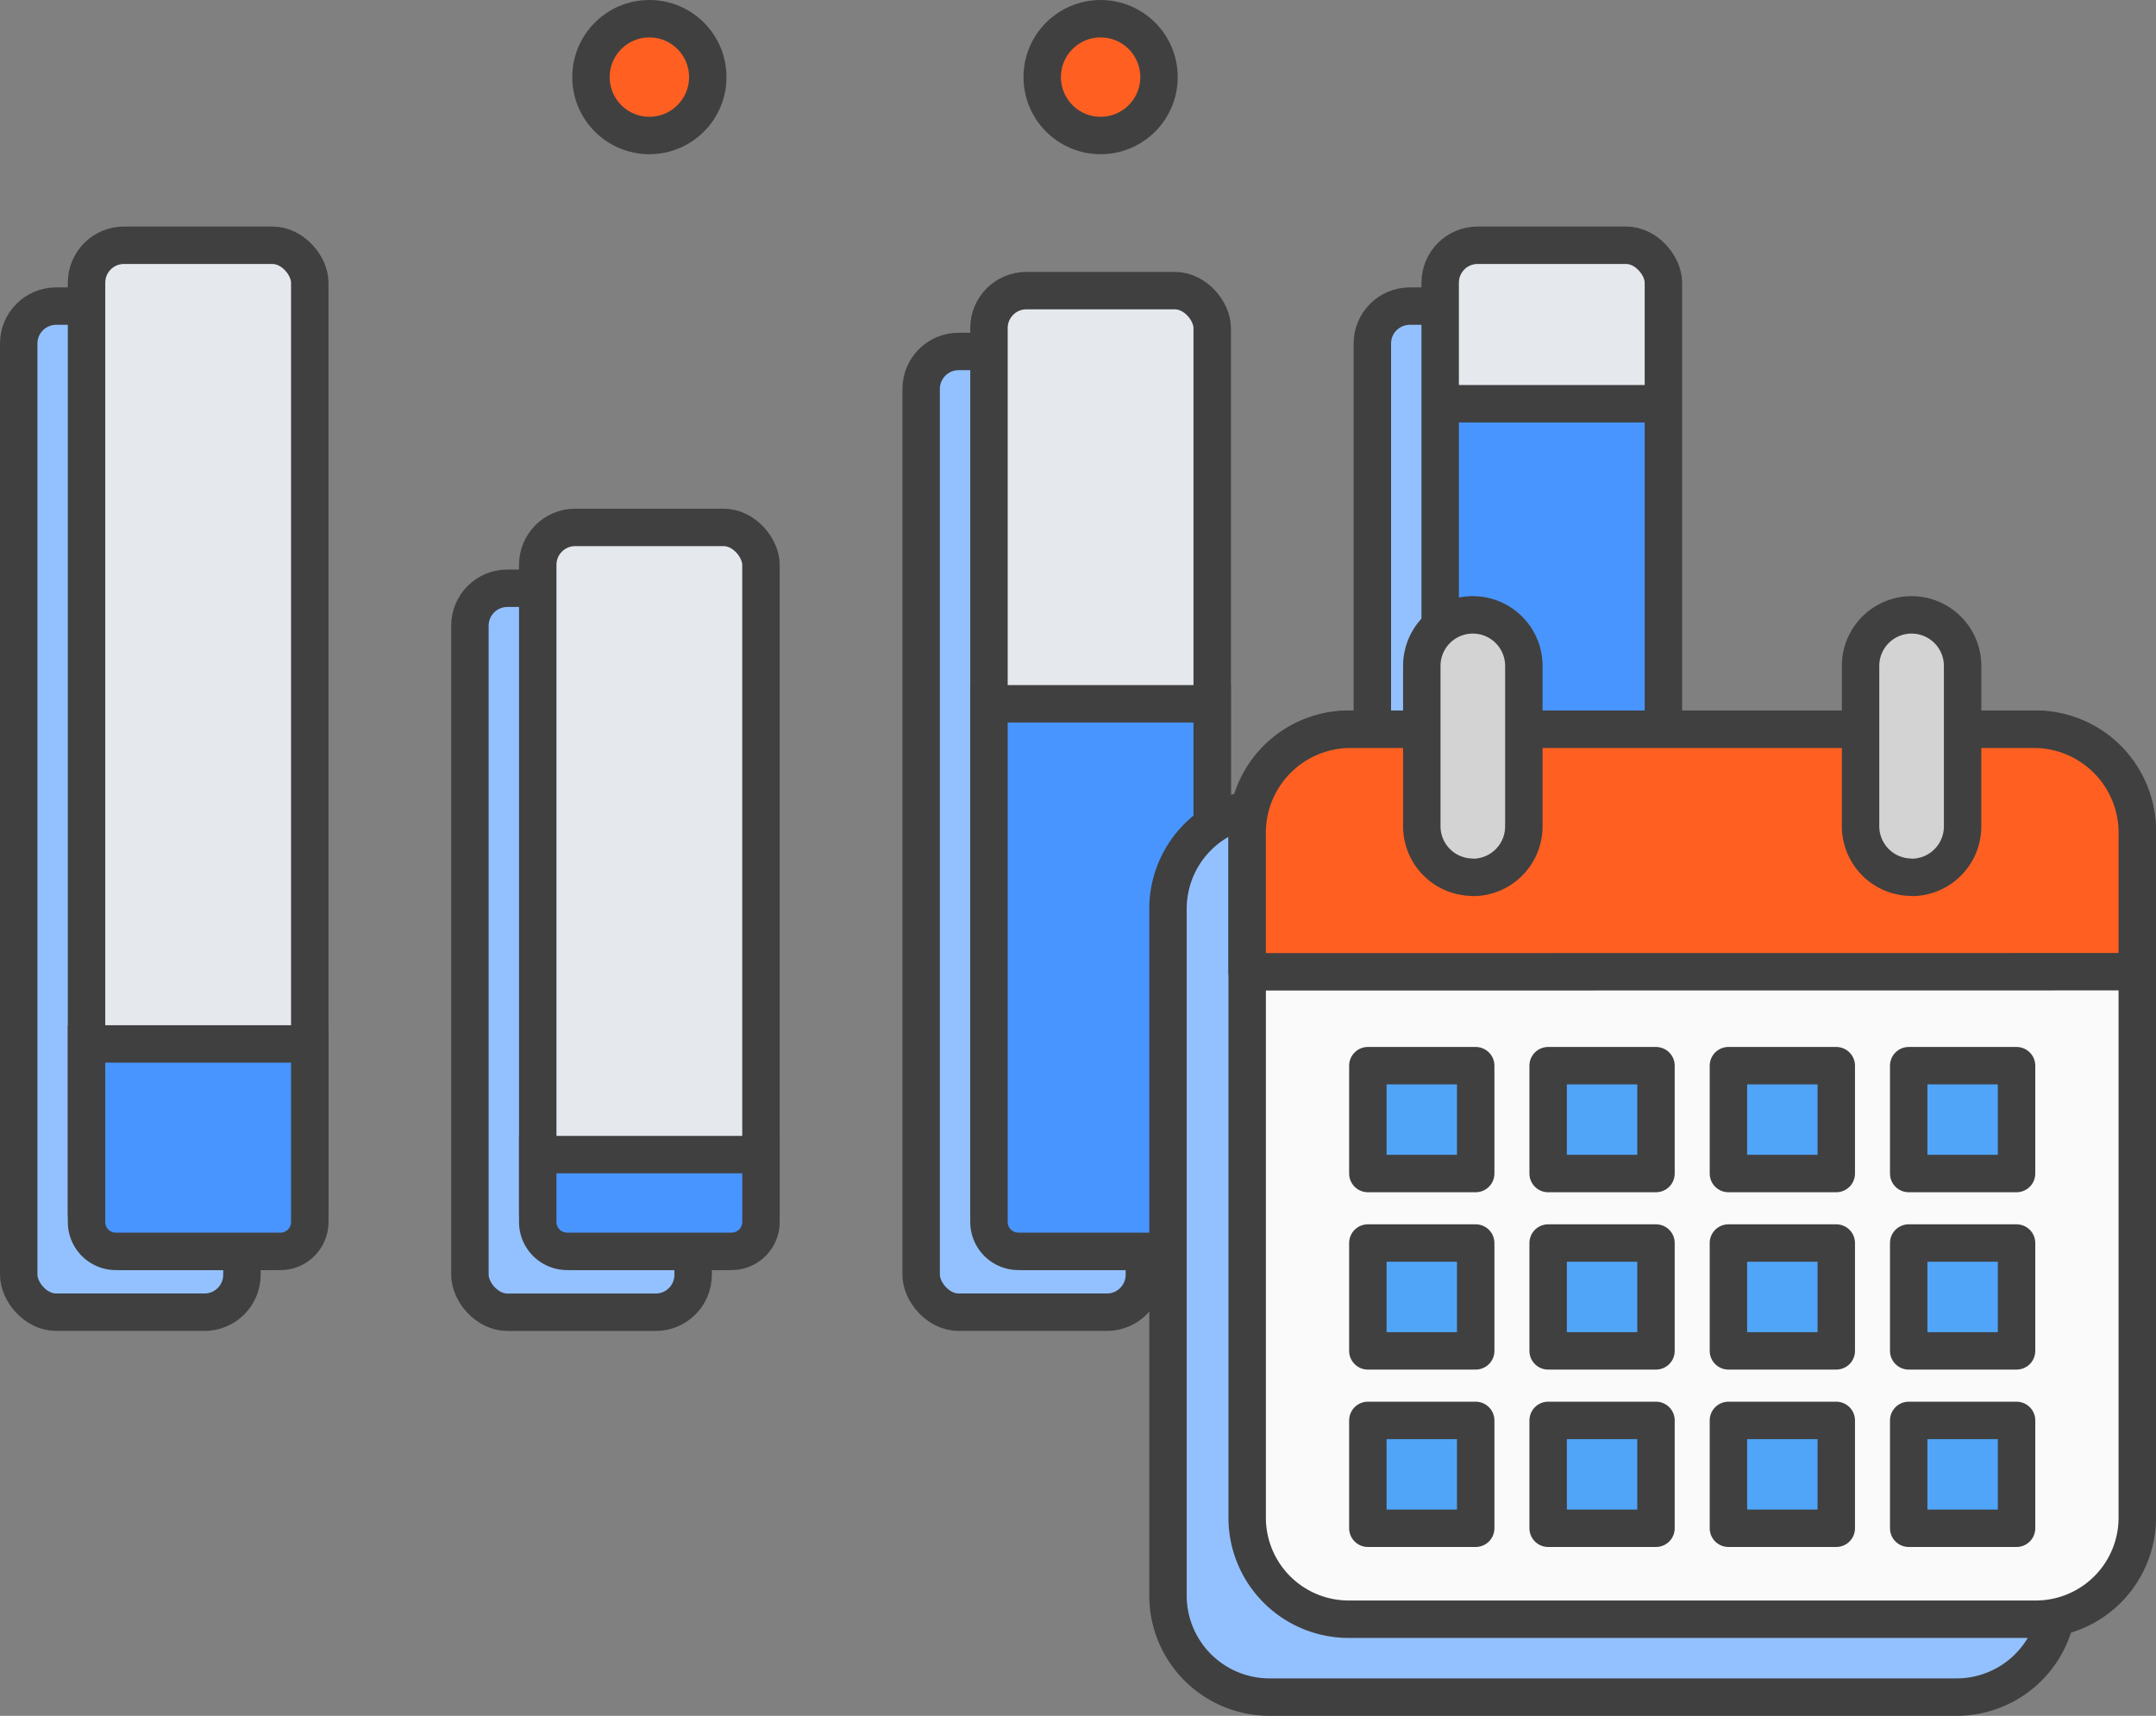 <svg xmlns="http://www.w3.org/2000/svg" width="57.594" height="45.84" viewBox="0 0 57.594 45.84">
  <rect x="0" y="0" width="57.594" height="45.84" fill="#808080" stroke="none"/>
  <g id="New_Timesheets_Icon" data-name="New Timesheets Icon" transform="translate(-409.212 -406.742)">
    <path id="Path_6182" data-name="Path 6182" d="M43.32,67.292H38.925a.784.784,0,0,1-.784-.784V48.734a.784.784,0,0,1,.784-.784H43.32a.784.784,0,0,1,.784.784V66.507a.784.784,0,0,1-.784.784" transform="translate(383.624 374.508)" fill="#93c1ff"/>
    <rect id="Rectangle_3649" data-name="Rectangle 3649" width="5.963" height="19.342" rx="1" transform="translate(421.765 422.458)" fill="none" stroke="#404040" stroke-width="1"/>
    <path id="Path_6183" data-name="Path 6183" d="M80.71,53.994H76.315a.784.784,0,0,1-.784-.784v-24.1a.784.784,0,0,1,.784-.784H80.71a.784.784,0,0,1,.784.784v24.1a.784.784,0,0,1-.784.784" transform="translate(358.288 387.805)" fill="#93c1ff"/>
    <rect id="Rectangle_3650" data-name="Rectangle 3650" width="5.963" height="25.667" rx="1" transform="translate(433.819 416.132)" fill="none" stroke="#404040" stroke-width="1"/>
    <g id="Group_3843" data-name="Group 3843" transform="translate(409.712 413.294)">
      <path id="Path_6181" data-name="Path 6181" d="M5.93,51.447H1.535a.784.784,0,0,1-.784-.784V25.352a.784.784,0,0,1,.784-.784H5.93a.784.784,0,0,1,.784.784V50.663a.784.784,0,0,1-.784.784" transform="translate(-0.751 -22.942)" fill="#93c1ff"/>
      <rect id="Rectangle_3648" data-name="Rectangle 3648" width="5.963" height="26.879" rx="1" transform="translate(0 1.626)" fill="none" stroke="#404040" stroke-width="1"/>
      <path id="Path_6184" data-name="Path 6184" d="M11.55,46.4H7.155a.784.784,0,0,1-.784-.784V20.308a.784.784,0,0,1,.784-.784H11.55a.784.784,0,0,1,.784.784V45.619a.784.784,0,0,1-.784.784" transform="translate(-4.559 -19.524)" fill="#e5e9ee"/>
      <rect id="Rectangle_3651" data-name="Rectangle 3651" width="5.963" height="26.879" rx="1" transform="translate(1.812 0)" fill="none" stroke="#404040" stroke-width="1"/>
      <path id="Path_6185" data-name="Path 6185" d="M11.55,91.255H7.155a.784.784,0,0,1-.784-.784V85.713h5.963v4.758a.784.784,0,0,1-.784.784" transform="translate(-4.559 -64.375)" fill="#4995ff"/>
      <path id="Path_6186" data-name="Path 6186" d="M11.55,91.255H7.155a.784.784,0,0,1-.784-.784V85.713h5.963v4.758A.784.784,0,0,1,11.55,91.255Z" transform="translate(-4.559 -64.375)" fill="none" stroke="#404040" stroke-width="1"/>
    </g>
    <g id="Group_3844" data-name="Group 3844" transform="translate(445.872 413.294)">
      <path id="Path_6181-2" data-name="Path 6181" d="M5.93,51.447H1.535a.784.784,0,0,1-.784-.784V25.352a.784.784,0,0,1,.784-.784H5.93a.784.784,0,0,1,.784.784V50.663a.784.784,0,0,1-.784.784" transform="translate(-0.751 -22.942)" fill="#93c1ff"/>
      <rect id="Rectangle_3648-2" data-name="Rectangle 3648" width="5.963" height="26.879" rx="1" transform="translate(0 1.626)" fill="none" stroke="#404040" stroke-width="1"/>
      <path id="Path_6184-2" data-name="Path 6184" d="M11.55,46.4H7.155a.784.784,0,0,1-.784-.784V20.308a.784.784,0,0,1,.784-.784H11.55a.784.784,0,0,1,.784.784V45.619a.784.784,0,0,1-.784.784" transform="translate(-4.559 -19.524)" fill="#e5e9ee"/>
      <path id="Path_6185-2" data-name="Path 6185" d="M11.55,108.359H7.155c-.433,0-.784-1.435-.784-3.2V85.713h5.963v19.441c0,1.77-.351,3.2-.784,3.2" transform="translate(-4.559 -81.479)" fill="#4995ff"/>
      <rect id="Rectangle_3651-2" data-name="Rectangle 3651" width="5.963" height="26.879" rx="1" transform="translate(1.812 0)" fill="none" stroke="#404040" stroke-width="1"/>
      <path id="Path_6221" data-name="Path 6221" d="M412.112,420.544h5.88" transform="translate(-410.3 -416.31)" fill="none" stroke="#404040" stroke-width="1"/>
    </g>
    <path id="Path_6187" data-name="Path 6187" d="M48.941,62.248H44.546a.784.784,0,0,1-.784-.784V43.69a.784.784,0,0,1,.784-.784h4.395a.784.784,0,0,1,.784.784V61.463a.784.784,0,0,1-.784.784" transform="translate(379.815 377.926)" fill="#e5e9ee"/>
    <rect id="Rectangle_3652" data-name="Rectangle 3652" width="5.963" height="19.342" rx="1" transform="translate(423.577 420.832)" fill="none" stroke="#404040" stroke-width="1"/>
    <path id="Path_6188" data-name="Path 6188" d="M48.941,97.469H44.546a.784.784,0,0,1-.784-.784v-1.8h5.963v1.8a.784.784,0,0,1-.784.784" transform="translate(379.815 342.704)" fill="#4995ff"/>
    <path id="Path_6189" data-name="Path 6189" d="M48.941,97.469H44.546a.784.784,0,0,1-.784-.784v-1.8h5.963v1.8A.784.784,0,0,1,48.941,97.469Z" transform="translate(379.815 342.704)" fill="none" stroke="#404040" stroke-width="1"/>
    <path id="Path_6190" data-name="Path 6190" d="M86.331,48.95H81.936a.784.784,0,0,1-.784-.784v-24.1a.784.784,0,0,1,.784-.784h4.395a.784.784,0,0,1,.784.784v24.1a.784.784,0,0,1-.784.784" transform="translate(354.479 391.223)" fill="#e5e9ee"/>
    <rect id="Rectangle_3653" data-name="Rectangle 3653" width="5.963" height="25.667" rx="1" transform="translate(435.631 414.506)" fill="none" stroke="#404040" stroke-width="1"/>
    <path id="Path_6191" data-name="Path 6191" d="M86.331,72.156H81.936a.784.784,0,0,1-.784-.784V57.528h5.963V71.372a.784.784,0,0,1-.784.784" transform="translate(354.479 368.017)" fill="#4995ff"/>
    <path id="Path_6192" data-name="Path 6192" d="M86.331,72.156H81.936a.784.784,0,0,1-.784-.784V57.528h5.963V71.372A.784.784,0,0,1,86.331,72.156Z" transform="translate(354.479 368.017)" fill="none" stroke="#404040" stroke-width="1"/>
    <path id="Path_6193" data-name="Path 6193" d="M51.291,2.31A1.56,1.56,0,1,1,49.732.75a1.56,1.56,0,0,1,1.56,1.56" transform="translate(376.827 406.492)" fill="#ff6022"/>
    <circle id="Ellipse_235" data-name="Ellipse 235" cx="1.56" cy="1.56" r="1.56" transform="translate(424.999 407.242)" fill="none" stroke="#404040" stroke-linejoin="round" stroke-width="1"/>
    <path id="Path_6194" data-name="Path 6194" d="M88.681,2.31A1.56,1.56,0,1,1,87.122.75a1.56,1.56,0,0,1,1.56,1.56" transform="translate(351.49 406.492)" fill="#ff6022"/>
    <circle id="Ellipse_236" data-name="Ellipse 236" cx="1.56" cy="1.56" r="1.56" transform="translate(437.053 407.242)" fill="none" stroke="#404040" stroke-linejoin="round" stroke-width="1"/>
    <rect id="Rectangle_3654" data-name="Rectangle 3654" width="32.366" height="35.041" transform="translate(409.47 407)" fill="none"/>
    <g id="Group_5404" data-name="Group 5404" transform="translate(38.193 -1736.381)">
      <path id="Path_7066" data-name="Path 7066" d="M21.816,42.073H3.462A2.712,2.712,0,0,1,.75,39.361V21.007A2.712,2.712,0,0,1,3.462,18.3H21.816a2.712,2.712,0,0,1,2.712,2.712V39.361a2.712,2.712,0,0,1-2.712,2.712" transform="translate(401.47 2146.39)" fill="#93c1ff" stroke="#404040" stroke-width="1"/>
      <path id="Path_7067" data-name="Path 7067" d="M29.043,34.961H10.689a2.712,2.712,0,0,1-2.712-2.712V13.895a2.712,2.712,0,0,1,2.712-2.712H29.043a2.712,2.712,0,0,1,2.712,2.712V32.249a2.712,2.712,0,0,1-2.712,2.712" transform="translate(396.358 2151.421)" fill="#fafafa" stroke="#404040" stroke-width="1"/>
      <path id="Path_7068" data-name="Path 7068" d="M31.755,17.662V14a2.764,2.764,0,0,0-2.712-2.814H10.689A2.764,2.764,0,0,0,7.977,14v3.665Z" transform="translate(396.358 2151.421)" fill="#ff6022" stroke="#404040" stroke-linejoin="round" stroke-width="1"/>
      <rect id="Rectangle_4746" data-name="Rectangle 4746" width="2.881" height="2.881" transform="translate(407.559 2171.594)" fill="#50a5f9" stroke="#404040" stroke-linejoin="round" stroke-width="1"/>
      <rect id="Rectangle_4748" data-name="Rectangle 4748" width="2.881" height="2.881" transform="translate(412.375 2171.594)" fill="#50a5f9" stroke="#404040" stroke-linejoin="round" stroke-width="1"/>
      <rect id="Rectangle_4750" data-name="Rectangle 4750" width="2.881" height="2.881" transform="translate(417.191 2171.594)" fill="#50a5f9" stroke="#404040" stroke-linejoin="round" stroke-width="1"/>
      <rect id="Rectangle_4752" data-name="Rectangle 4752" width="2.881" height="2.881" transform="translate(422.007 2171.594)" fill="#50a5f9" stroke="#404040" stroke-linejoin="round" stroke-width="1"/>
      <rect id="Rectangle_4754" data-name="Rectangle 4754" width="2.881" height="2.881" transform="translate(407.559 2176.332)" fill="#50a5f9" stroke="#404040" stroke-linejoin="round" stroke-width="1"/>
      <rect id="Rectangle_4756" data-name="Rectangle 4756" width="2.881" height="2.881" transform="translate(412.375 2176.332)" fill="#50a5f9" stroke="#404040" stroke-linejoin="round" stroke-width="1"/>
      <rect id="Rectangle_4758" data-name="Rectangle 4758" width="2.881" height="2.881" transform="translate(417.191 2176.332)" fill="#50a5f9" stroke="#404040" stroke-linejoin="round" stroke-width="1"/>
      <rect id="Rectangle_4760" data-name="Rectangle 4760" width="2.881" height="2.881" transform="translate(422.007 2176.332)" fill="#50a5f9" stroke="#404040" stroke-linejoin="round" stroke-width="1"/>
      <rect id="Rectangle_4762" data-name="Rectangle 4762" width="2.881" height="2.881" transform="translate(407.559 2181.071)" fill="#50a5f9" stroke="#404040" stroke-linejoin="round" stroke-width="1"/>
      <rect id="Rectangle_4764" data-name="Rectangle 4764" width="2.881" height="2.881" transform="translate(412.375 2181.071)" fill="#50a5f9" stroke="#404040" stroke-linejoin="round" stroke-width="1"/>
      <rect id="Rectangle_4766" data-name="Rectangle 4766" width="2.881" height="2.881" transform="translate(417.191 2181.071)" fill="#50a5f9" stroke="#404040" stroke-linejoin="round" stroke-width="1"/>
      <rect id="Rectangle_4768" data-name="Rectangle 4768" width="2.881" height="2.881" transform="translate(422.007 2181.071)" fill="#50a5f9" stroke="#404040" stroke-linejoin="round" stroke-width="1"/>
      <path id="Path_7070" data-name="Path 7070" d="M25.279,7.758h0A1.363,1.363,0,0,1,23.916,6.4V2.112a1.363,1.363,0,1,1,2.726,0V6.4a1.363,1.363,0,0,1-1.363,1.363" transform="translate(385.084 2158.801)" fill="#d3d3d3" stroke="#404040" stroke-linejoin="round" stroke-width="1"/>
      <path id="Path_7072" data-name="Path 7072" d="M65.328,7.758h0A1.363,1.363,0,0,1,63.965,6.4V2.112a1.363,1.363,0,1,1,2.726,0V6.4a1.363,1.363,0,0,1-1.363,1.363" transform="translate(356.756 2158.801)" fill="#d3d3d3" stroke="#404040" stroke-linejoin="round" stroke-width="1"/>
    </g>
  </g>
</svg>
